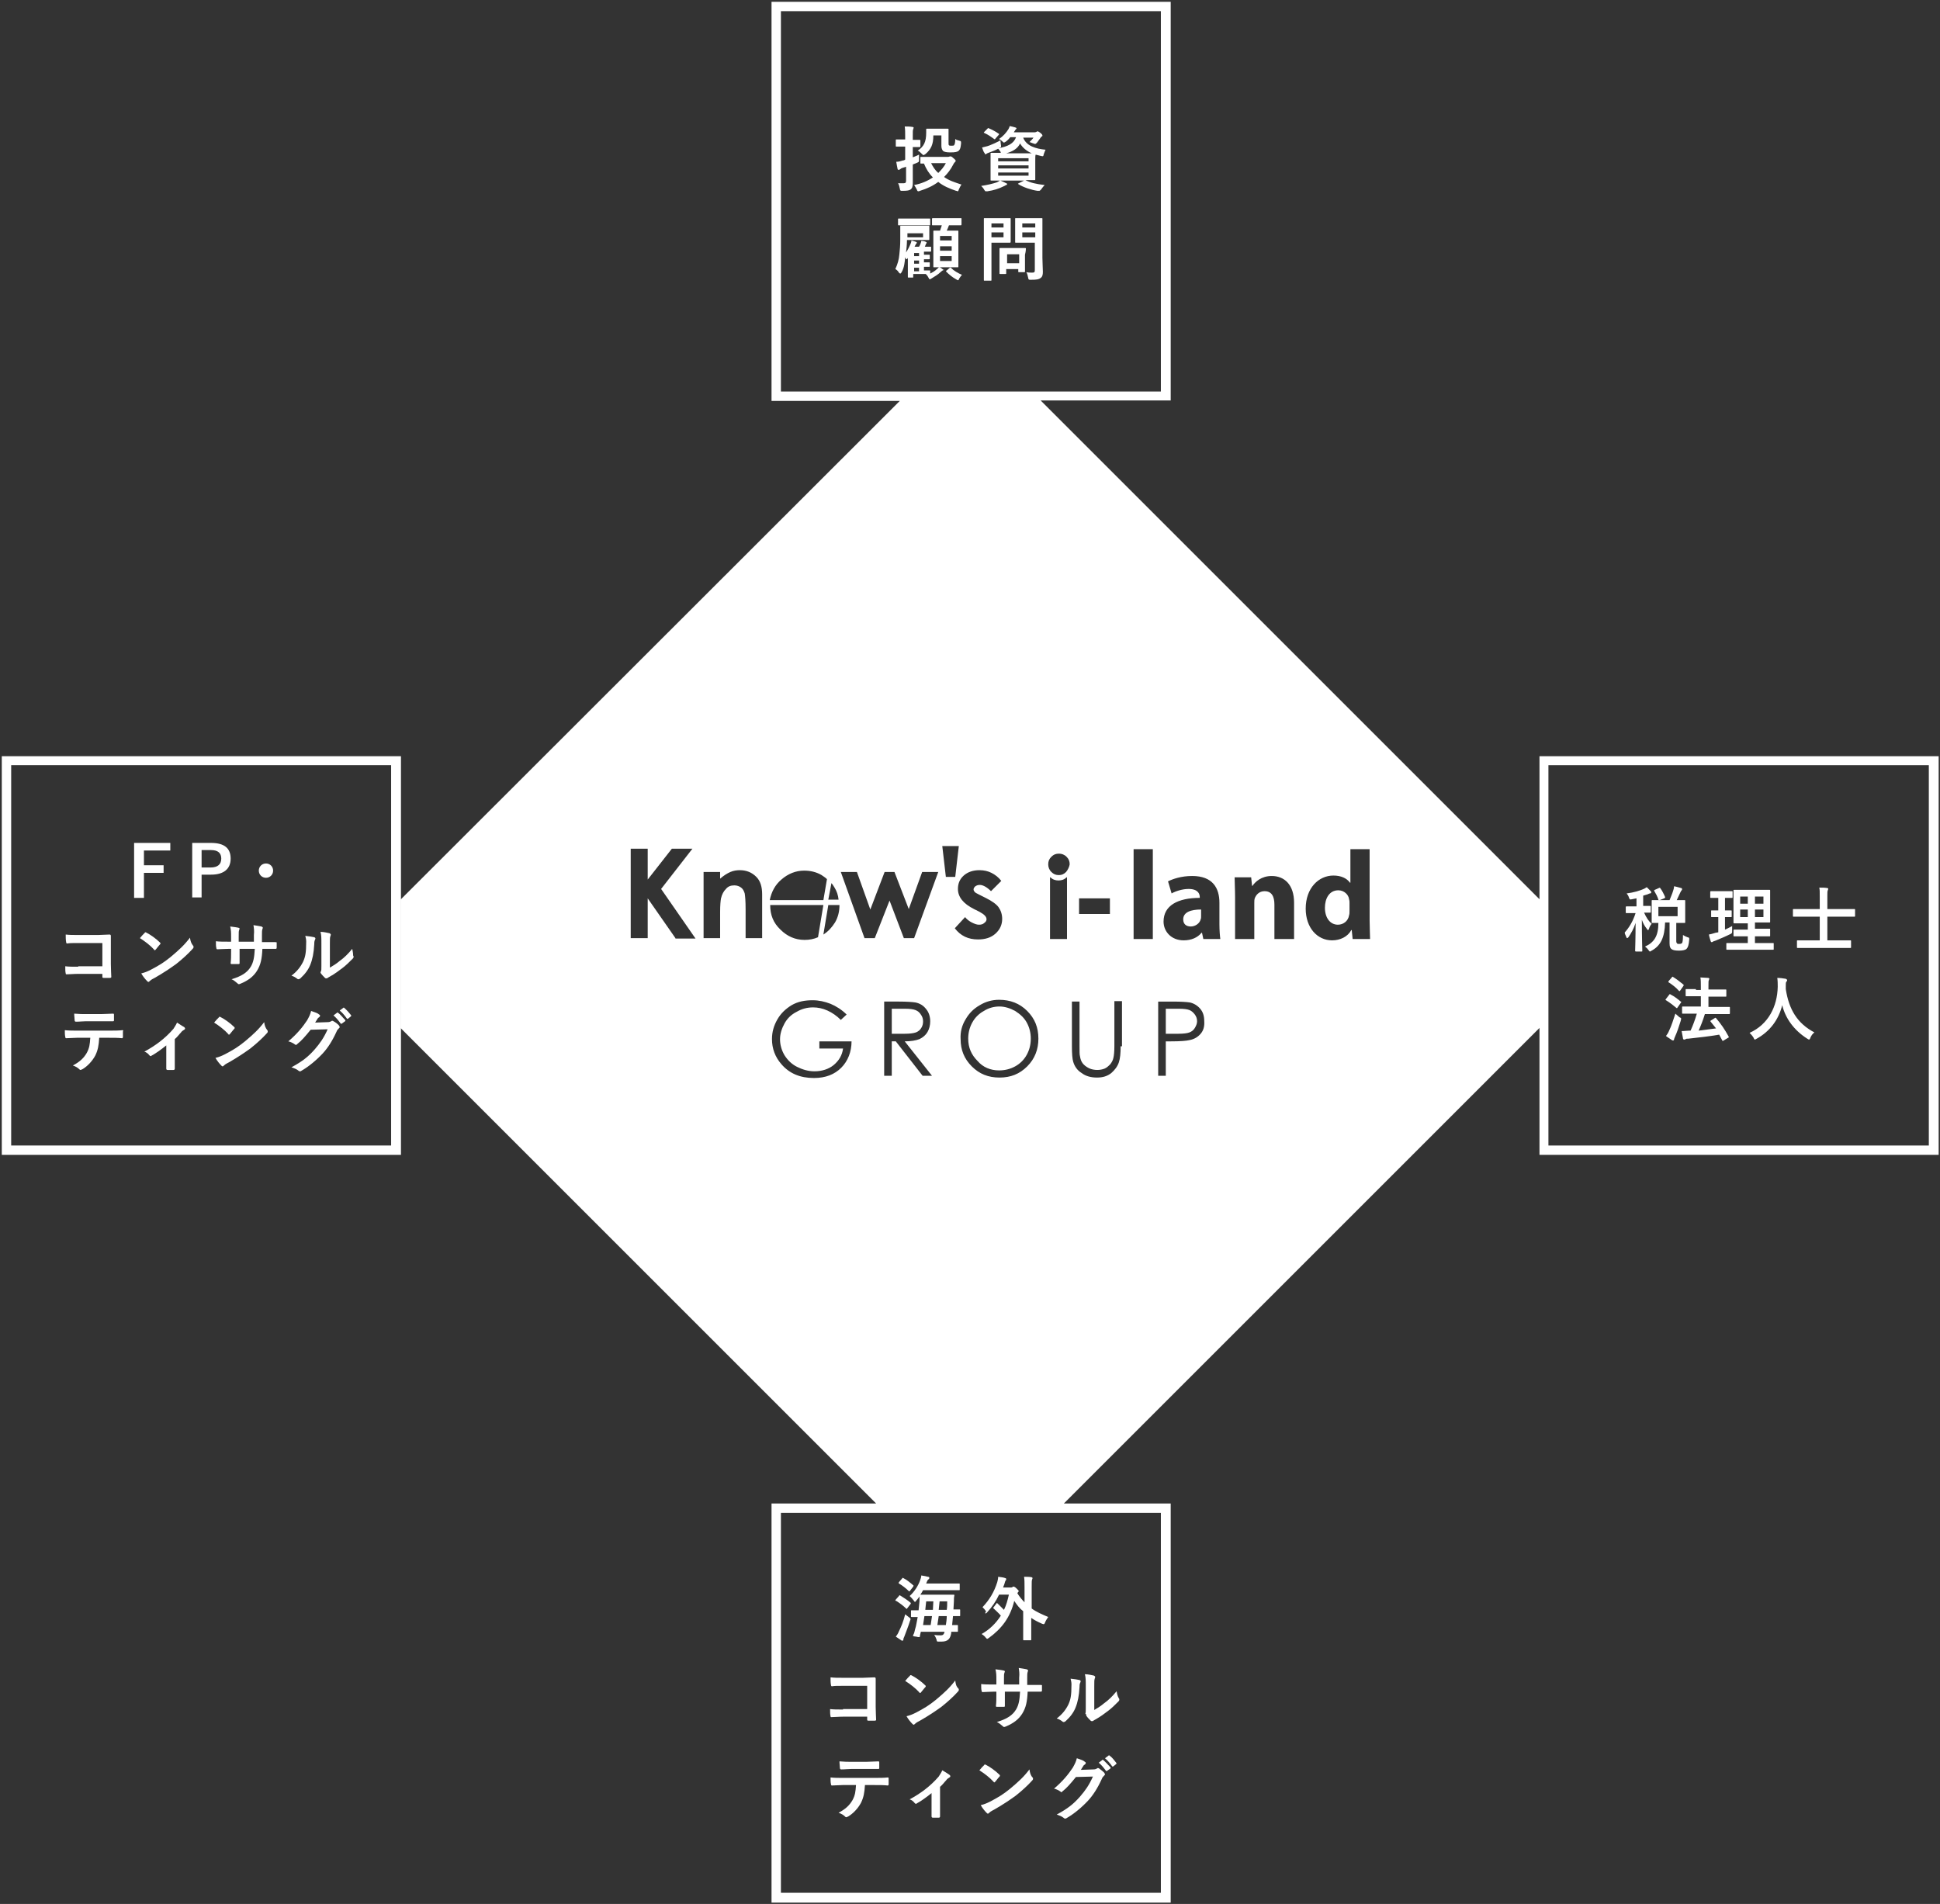 <?xml version="1.0" encoding="utf-8"?>
<!-- Generator: Adobe Illustrator 22.1.0, SVG Export Plug-In . SVG Version: 6.00 Build 0)  -->
<svg version="1.1" id="レイヤー_1" xmlns="http://www.w3.org/2000/svg" xmlns:xlink="http://www.w3.org/1999/xlink" x="0px"
	 y="0px" viewBox="0 0 434 426" style="enable-background:new 0 0 434 426;" xml:space="preserve">
<rect x="0" y="0" width="434" height="426" fill="#333333" stroke="none"/>
<style type="text/css">
	.st0{fill:#FFFFFF;}
</style>
<g>
	<path class="st0" d="M203.4,361.9c-0.3-0.2-0.6-0.5-0.9-0.7c-0.4,1.6-0.9,2.8-1.4,3.8c-0.2,0.5-0.4,0.8-0.7,1.2
		c0.5,0.3,0.9,0.6,1.2,0.8c0.1,0.1,0.2,0.1,0.3,0.1c0.1,0,0.2-0.1,0.2-0.3c0-0.2,0.1-0.4,0.2-0.6c0.4-1.1,0.9-2.3,1.3-3.6
		C203.8,362.2,203.7,362.1,203.4,361.9z"/>
	<path class="st0" d="M200.5,358.2c0.8,0.5,1.6,1.1,2.2,1.7c0.1,0,0.1,0.1,0.1,0.1c0,0,0.1,0,0.2-0.2l0.7-0.9c0.1-0.2,0.1-0.2,0-0.3
		c-0.7-0.6-1.5-1.1-2.3-1.6c-0.1-0.1-0.2-0.1-0.3,0.1l-0.7,0.8c-0.1,0.1-0.1,0.1-0.1,0.2C200.4,358.2,200.4,358.2,200.5,358.2z"/>
	<path class="st0" d="M204.4,358.1c0.1,0.2,0.2,0.3,0.3,0.3c0.1,0,0.2-0.1,0.3-0.3c0.3-0.3,0.5-0.6,0.7-0.9c0,0.4,0,0.7,0,1.1
		c-0.1,0.7-0.1,1.3-0.2,2c-1,0-1.4,0-1.5,0c-0.2,0-0.2,0-0.2,0.2v1.1c0,0.2,0,0.2,0.2,0.2c0.1,0,0.4,0,1.3,0
		c-0.2,0.9-0.3,1.9-0.6,2.8c-0.1,0.5-0.2,0.9-0.4,1.2c-0.1,0.3-0.1,0.3,0.7,0.4c0.3,0.1,0.5,0.1,0.6,0.1c0.2,0,0.2-0.1,0.2-0.3
		c0.1-0.3,0.1-0.6,0.2-0.9h5.3c-0.1,0.6-0.4,0.8-0.8,0.8c-0.4,0-1,0-1.5-0.1c0.2,0.3,0.4,0.7,0.5,1c0.1,0.5,0.1,0.5,0.4,0.5
		c0.2,0,0.4,0,0.8,0c1.3,0,1.9-0.6,2.1-1.9l0-0.3c0.9,0,1.2,0,1.3,0c0.2,0,0.2,0,0.2-0.2v-1.1c0-0.2,0-0.2-0.2-0.2
		c-0.1,0-0.4,0-1.1,0c0.1-0.7,0.1-1.3,0.2-2c1,0,1.4,0,1.4,0c0.2,0,0.2,0,0.2-0.2v-1.1c0-0.2,0-0.2-0.2-0.2c-0.1,0-0.4,0-1.3,0
		l0.1-1.8c0-0.4,0-0.9,0.1-1.3c0-0.2,0-0.2-0.2-0.2c-0.1,0-0.6,0-2,0h-3.4c-1.4,0-1.9,0-2,0c0.2-0.3,0.4-0.6,0.6-1h5.9
		c1.4,0,2,0,2.1,0c0.2,0,0.2,0,0.2-0.2v-1.1c0-0.2,0-0.2-0.2-0.2c-0.1,0-0.6,0-2.1,0h-5.2c0.1-0.2,0.1-0.3,0.2-0.5
		c0.1-0.3,0.3-0.4,0.4-0.5c0.1-0.1,0.1-0.2,0.1-0.3c0-0.1-0.1-0.2-0.3-0.2c-0.3-0.1-0.9-0.2-1.5-0.3c0,0.3-0.1,0.7-0.3,1.2
		c-0.4,1.1-1.2,2.4-2.3,3.4C203.9,357.5,204.1,357.7,204.4,358.1z M210.2,358.3h1.7c0,0.6,0,1.3-0.1,1.9h-1.8L210.2,358.3z
		 M210,361.6h1.8c0,0.7-0.1,1.4-0.2,2h-1.9C209.8,362.9,209.9,362.2,210,361.6z M207.2,358.3h1.6c0,0.6-0.1,1.3-0.1,1.9H207
		C207.1,359.5,207.1,358.9,207.2,358.3z M206.8,361.6h1.7c-0.1,0.7-0.2,1.4-0.3,2h-1.7C206.6,362.9,206.7,362.2,206.8,361.6z"/>
	<path class="st0" d="M203.3,356c0.1,0.1,0.2,0.1,0.3-0.1l0.7-0.9c0.1-0.2,0.1-0.2,0-0.3c-0.7-0.6-1.4-1.2-2.2-1.6
		c-0.1-0.1-0.2-0.1-0.3,0.1l-0.7,0.8c-0.1,0.2-0.1,0.2,0,0.3C201.8,354.7,202.7,355.4,203.3,356z"/>
	<path class="st0" d="M220.5,361c0.1,0,0.2-0.1,0.3-0.2c1.1-1.2,2-2.5,2.7-4h2.2c-0.3,1.3-0.6,2.4-1.1,3.4c-0.5-0.5-0.9-0.9-1.4-1.4
		c-0.1-0.1-0.1-0.1-0.2-0.1c0,0-0.1,0-0.1,0.1l-0.6,0.8c-0.1,0.1-0.1,0.1-0.1,0.2c0,0,0,0.1,0.1,0.1c0.5,0.5,1,0.9,1.6,1.6
		c-1.1,1.7-2.5,3.1-4.3,4.1c0.3,0.2,0.7,0.5,0.9,0.8c0.2,0.2,0.3,0.3,0.3,0.3c0.1,0,0.2-0.1,0.4-0.2c2.9-2.1,4.8-4.6,5.7-8.3
		c0.6,0.9,1.2,1.7,2,2.3v3.6c0,1.8,0,2.6,0,2.7c0,0.2,0,0.2,0.2,0.2h1.4c0.2,0,0.2,0,0.2-0.2c0-0.1,0-1,0-2.7V362
		c0.7,0.5,1.5,0.9,2.4,1.3c0.2,0.1,0.3,0.1,0.4,0.1c0.1,0,0.2-0.1,0.3-0.4c0.2-0.5,0.5-0.9,0.7-1.2c-1.4-0.6-2.6-1.1-3.7-1.9v-4.8
		c0-1.1,0-1.5,0.1-1.7c0-0.1,0.1-0.2,0.1-0.3c0-0.1-0.1-0.1-0.2-0.2c-0.5-0.1-1.1-0.1-1.7-0.1c0.1,0.7,0.1,1.3,0.1,2.4v3.3
		c-0.6-0.6-1.1-1.2-1.6-2l0.1-0.2c0.1-0.1,0.2-0.2,0.2-0.3c0-0.1-0.1-0.2-0.5-0.6c-0.4-0.4-0.6-0.4-0.7-0.4c-0.1,0-0.1,0-0.2,0.1
		c-0.1,0.1-0.2,0.1-0.5,0.1h-1.6c0.1-0.3,0.2-0.5,0.3-0.8c0.1-0.4,0.2-0.7,0.3-0.8c0.1-0.1,0.1-0.1,0.1-0.3c0-0.1-0.1-0.2-0.2-0.2
		c-0.5-0.2-1-0.2-1.6-0.3c0,0.4-0.1,0.8-0.2,1.2c-0.7,2.2-1.7,3.9-3.3,5.6c0.3,0.3,0.6,0.6,0.8,1C220.3,360.9,220.4,361,220.5,361z"
		/>
	<path class="st0" d="M188.6,382.5c-1.2,0-2.2,0-2.9-0.1c0,0.7,0,1.2,0.1,1.6c0,0.2,0.1,0.2,0.2,0.2c0.8,0,1.6-0.1,2.6-0.1h5.4v0.6
		c0,0.2,0,0.3,0.3,0.3c0.4,0,0.9,0,1.4,0c0.2,0,0.3-0.1,0.3-0.2c0-0.4-0.1-1.7-0.1-2.9v-3.8c0-0.8,0-1.7,0-2.5
		c0-0.2-0.1-0.3-0.3-0.3c-0.8,0-1.7,0.1-2.5,0.1h-4.7c-1.1,0-1.7,0-2.6-0.1c0,0.5,0,1.3,0.1,1.7c0,0.2,0.1,0.3,0.2,0.3
		c0.6-0.1,1.3-0.1,2.4-0.1h5.5v5.2H188.6z"/>
	<path class="st0" d="M205.8,378.8c0.1,0,0.1,0,0.2-0.1c0.2-0.2,0.7-0.9,1-1.2c0.1-0.1,0.1-0.1,0.1-0.2c0-0.1,0-0.1-0.1-0.2
		c-0.9-0.9-2.2-1.8-3-2.2c-0.1,0-0.1-0.1-0.2-0.1c-0.1,0-0.2,0-0.2,0.1c-0.3,0.3-0.8,0.8-1.1,1.2c1.1,0.7,2.3,1.6,3.2,2.6
		C205.7,378.8,205.7,378.8,205.8,378.8z"/>
	<path class="st0" d="M213.7,376c-1.3,1.7-2.4,2.7-4.3,4.3c-1.6,1.3-2.6,1.9-4.5,2.9c-0.8,0.4-1.3,0.6-2.1,0.8
		c0.4,0.7,0.9,1.3,1.3,1.7c0.1,0.1,0.2,0.2,0.3,0.2c0.1,0,0.2-0.1,0.3-0.2c0.1-0.1,0.3-0.3,1.1-0.7c2.1-1.2,3.4-2.1,4.8-3.1
		c1.4-1.1,2.8-2.4,3.6-3.3c0.2-0.2,0.3-0.3,0.3-0.5c0-0.1,0-0.2-0.1-0.3C213.9,377.3,213.8,376.8,213.7,376z"/>
	<path class="st0" d="M232.8,377c-0.7,0-1.6,0-2.4,0h-0.6v-1.5c0-0.7,0-1.1,0.1-1.4c0-0.1,0.1-0.2,0.1-0.3c0-0.1-0.1-0.2-0.3-0.3
		c-0.4-0.1-1.2-0.2-1.8-0.3c0.1,0.6,0.2,1.3,0.1,2.2l0,1.5h-3.4v-1.1c0-1.1,0-1.2,0.1-1.5c0-0.1,0.1-0.2,0.1-0.3
		c0-0.1-0.1-0.2-0.2-0.2c-0.3-0.1-1.1-0.2-1.9-0.3c0.2,0.9,0.2,1.3,0.2,2.3v1.1h-0.5c-1.2,0-2.2,0-2.9-0.1c0,0.6,0,1.2,0.1,1.5
		c0,0.2,0.1,0.3,0.2,0.3c0.5,0,1.7-0.1,2.6-0.1h0.5v0.6c0,1,0,1.8-0.1,2.6c0,0.2,0.1,0.2,0.3,0.2c0.4,0,0.9,0,1.4,0
		c0.2,0,0.3,0,0.3-0.2c0-0.8,0-1.7,0-2.6v-0.6h3.4c-0.1,1.9-0.3,3-0.9,4c-0.8,1.3-2,2.1-4.3,2.8c0.5,0.2,0.8,0.5,1.3,0.9
		c0.1,0.1,0.2,0.2,0.3,0.2c0.1,0,0.2,0,0.4-0.1c1.7-0.7,2.9-1.6,3.7-2.9c0.8-1.3,1.1-2.6,1.2-4.9h0.6c0.8,0,1.7,0,2.3,0
		c0.2,0,0.3,0,0.3-0.3c0-0.4,0-0.9,0-1.2C233,377.1,233,377,232.8,377z"/>
	<path class="st0" d="M243,383.7c0,0.1,0,0.2,0.1,0.3c0.2,0.3,0.6,0.7,0.9,1c0.1,0.1,0.2,0.1,0.3,0.1c0.1,0,0.2,0,0.3-0.1
		c0.1-0.1,0.2-0.1,0.5-0.3c1.1-0.6,2-1.3,2.8-1.9c0.8-0.6,1.5-1.3,2.3-2.1c0.2-0.2,0.2-0.3,0.2-0.4c0-0.1,0-0.2-0.1-0.3
		c-0.3-0.5-0.4-1-0.5-1.6c-0.9,1.1-1.8,2-2.8,2.7c-0.7,0.6-1.5,1.1-2.2,1.5v-5.3c0-1.1,0-1.4,0.1-1.7c0.1-0.2,0.1-0.3,0.1-0.4
		c0-0.1-0.1-0.2-0.3-0.3c-0.5-0.1-1.3-0.3-2-0.3c0.2,0.7,0.2,1.4,0.2,2.7v4.9c0,0.8,0,1-0.1,1.2C243,383.6,243,383.6,243,383.7z"/>
	<path class="st0" d="M238,385.3c0.1,0,0.3-0.1,0.4-0.2c1.1-1,1.8-2,2.2-3c0.5-1.2,0.8-2.7,0.9-4.6c0-0.4,0-0.7,0.2-1.1
		c0.1-0.2,0.1-0.4-0.2-0.5c-0.4-0.1-1.1-0.2-2-0.3c0.1,0.5,0.2,0.7,0.2,1.3c0,2.5-0.2,3.4-0.7,4.5c-0.6,1.2-1.4,2.2-2.6,3.1
		c0.6,0.2,0.9,0.4,1.3,0.7C237.8,385.3,237.9,385.3,238,385.3z"/>
	<path class="st0" d="M190.4,394.2c-0.7,0-1.5,0-2.6-0.1c0,0.6,0.1,1.1,0.1,1.5c0,0.2,0.1,0.3,0.3,0.3c0.9,0,1.5-0.1,2.2-0.1h3.5
		c0.9,0,1.8,0,2.6,0c0.2,0,0.2-0.1,0.2-0.3c0-0.4,0-0.8,0-1.1c0-0.2,0-0.3-0.2-0.3c-0.8,0-1.8,0.1-2.7,0.1H190.4z"/>
	<path class="st0" d="M188.5,397.8c-0.9,0-1.8,0-2.7-0.1c0,0.5,0,1.1,0.1,1.5c0,0.2,0.1,0.3,0.2,0.3c0.8,0,1.6-0.1,2.4-0.1h3
		c-0.1,1.5-0.2,2.3-0.8,3.4c-0.7,1.2-1.6,2-3.1,2.8c0.6,0.2,1.1,0.5,1.4,0.8c0.1,0.1,0.2,0.2,0.3,0.2c0.1,0,0.3-0.1,0.5-0.2
		c1-0.6,2.1-1.7,2.8-3c0.6-1.2,0.8-2.3,0.9-4h2.1c1.1,0,2.2,0,3,0.1c0.1,0,0.2-0.1,0.2-0.3c0-0.2,0-1,0-1.2c0-0.2,0-0.3-0.2-0.3
		c-0.9,0.1-1.8,0.1-3.1,0.1H188.5z"/>
	<path class="st0" d="M210.8,396.1c-0.2,0.5-0.5,0.9-0.8,1.4c-1.9,2.2-4.1,3.8-6.5,5.1c0.4,0.1,0.9,0.5,1.1,0.8
		c0.1,0.1,0.2,0.2,0.3,0.2c0.1,0,0.1,0,0.2-0.1c0.8-0.4,2.2-1.4,3.3-2.3v2.7c0,0.8,0,1.6,0,2.5c0,0.2,0.1,0.3,0.3,0.3
		c0.4,0,0.9,0,1.3,0c0.2,0,0.3-0.1,0.3-0.3c0-0.8,0-1.8,0-2.6v-4c0.6-0.5,1-1.1,1.4-1.5c0.1-0.2,0.5-0.5,0.7-0.6
		c0.2-0.1,0.2-0.2,0.2-0.3c0-0.1-0.1-0.2-0.2-0.3C212,396.8,211.3,396.4,210.8,396.1z"/>
	<path class="st0" d="M222.4,398.8c0.1,0,0.1,0,0.2-0.1c0.2-0.2,0.7-0.9,1-1.2c0.1-0.1,0.1-0.1,0.1-0.2c0-0.1,0-0.1-0.1-0.2
		c-0.9-0.9-2.2-1.8-3-2.2c-0.1,0-0.1-0.1-0.2-0.1c-0.1,0-0.2,0-0.2,0.1c-0.3,0.3-0.8,0.8-1.1,1.2c1.1,0.7,2.3,1.6,3.2,2.6
		C222.3,398.7,222.4,398.8,222.4,398.8z"/>
	<path class="st0" d="M230.3,395.9c-1.3,1.7-2.4,2.7-4.3,4.3c-1.6,1.3-2.6,1.9-4.5,2.9c-0.8,0.4-1.3,0.6-2.1,0.8
		c0.4,0.7,0.9,1.3,1.3,1.7c0.1,0.1,0.2,0.2,0.3,0.2c0.1,0,0.2-0.1,0.3-0.2c0.1-0.1,0.3-0.3,1.1-0.7c2.1-1.2,3.4-2.1,4.8-3.1
		c1.4-1.1,2.8-2.4,3.6-3.3c0.2-0.2,0.3-0.3,0.3-0.5c0-0.1,0-0.2-0.1-0.3C230.6,397.3,230.4,396.7,230.3,395.9z"/>
	<path class="st0" d="M248.2,392.8c-0.1-0.1-0.1-0.1-0.2,0l-0.8,0.6c0.6,0.5,1.1,1.1,1.6,1.8c0.1,0.1,0.1,0.1,0.3,0l0.6-0.5
		c0.1-0.1,0.1-0.2,0-0.3C249.3,393.9,248.8,393.2,248.2,392.8z"/>
	<path class="st0" d="M246.8,393.8c-0.1-0.1-0.2-0.1-0.2,0l-0.8,0.6c0.6,0.5,1.1,1.1,1.6,1.8c0.1,0.1,0.2,0.1,0.3,0l0.7-0.5
		c0.1-0.1,0.1-0.2,0-0.3C247.8,394.8,247.3,394.2,246.8,393.8z"/>
	<path class="st0" d="M237.4,401c0.1,0,0.2-0.1,0.3-0.2c0.9-0.7,1.7-1.6,3-3.2l3.8-0.1c-0.9,2-1.7,3.1-2.9,4.5
		c-1.5,1.7-2.8,2.7-5.2,4c0.6,0.2,1.1,0.4,1.5,0.7c0.1,0.1,0.2,0.2,0.4,0.2c0.1,0,0.2,0,0.3-0.1c1.6-0.9,3.4-2.4,4.8-3.9
		c1.1-1.2,2.1-2.7,3.1-4.9c0.1-0.3,0.3-0.5,0.5-0.7c0.1-0.1,0.2-0.2,0.2-0.3c0-0.1-0.1-0.2-0.2-0.4c-0.3-0.3-0.7-0.6-1.1-0.9
		c-0.1-0.1-0.2-0.1-0.3-0.1c-0.1,0-0.1,0-0.2,0.1c-0.2,0.1-0.4,0.2-0.8,0.2l-2.8,0.1c0.2-0.3,0.3-0.5,0.5-0.8
		c0.1-0.2,0.2-0.3,0.4-0.4c0.1-0.1,0.2-0.2,0.2-0.3c0-0.1,0-0.2-0.2-0.3c-0.3-0.3-0.9-0.5-1.8-0.8c-0.2,0.8-0.4,1.2-0.9,2.1
		c-1,1.5-2.2,3-4.2,4.7c0.5,0.1,1.1,0.4,1.5,0.7C237.3,400.9,237.3,401,237.4,401z"/>
	<path class="st0" d="M363.8,209.6c0.1,0.2,0.1,0.3,0.2,0.3c0.1,0,0.2-0.1,0.3-0.2c0.6-0.9,1.2-1.9,1.6-3.2c0,3.4-0.1,6-0.1,6.2
		c0,0.1,0,0.2,0.2,0.2h1.2c0.2,0,0.2,0,0.2-0.2c0-0.3-0.1-3-0.1-6.9c0.3,0.8,0.6,1.4,1.1,2c0.1,0.2,0.2,0.3,0.3,0.3
		c0.1,0,0.1-0.1,0.2-0.3c0.1-0.4,0.4-0.9,0.6-1.1c-0.7-0.6-1.2-1.4-1.7-2.5c0.9,0,1.2,0,1.3,0c0.2,0,0.2,0,0.2-0.2v-1.1
		c0-0.2,0-0.2-0.2-0.2c-0.1,0-0.5,0-1.5,0v-2.3c0.3-0.1,0.7-0.2,1-0.3c0.2-0.1,0.4-0.2,0.5-0.2c0.2,0,0.3-0.1,0.3-0.2
		c0-0.1,0-0.2-0.1-0.3c-0.3-0.3-0.6-0.6-0.9-0.9c-0.2,0.1-0.4,0.3-0.7,0.4c-0.9,0.4-2.2,0.8-3.8,1c0.2,0.3,0.4,0.5,0.5,0.9
		c0.2,0.5,0.2,0.5,0.7,0.4l1-0.2v1.8h-0.6c-1.1,0-1.5,0-1.6,0c-0.1,0-0.2,0-0.2,0.2v1.1c0,0.2,0,0.2,0.2,0.2c0.1,0,0.5,0,1.6,0h0.4
		c-0.6,1.9-1.5,3.3-2.4,4.3C363.4,208.7,363.6,209.2,363.8,209.6z"/>
	<path class="st0" d="M371,201.3c0.1,0.2,0.1,0.2,0.3,0.1l1-0.4c0.2-0.1,0.2-0.1,0.2-0.3c-0.3-0.7-0.7-1.5-1.1-2
		c-0.1-0.1-0.1-0.1-0.3,0l-0.9,0.4c-0.2,0.1-0.2,0.1-0.1,0.3C370.4,199.9,370.8,200.6,371,201.3z"/>
	<path class="st0" d="M369.5,206.3c0,0.2,0,0.2,0.2,0.2c0.1,0,0.4,0,1.3,0c0,3-1,4.4-3,5.3c0.3,0.2,0.6,0.5,0.8,0.8
		c0.2,0.2,0.2,0.3,0.3,0.3c0.1,0,0.2-0.1,0.4-0.2c2-1.1,2.9-2.9,3-6.3h1v4.7c0,0.8,0.2,1.1,0.5,1.3c0.3,0.2,0.8,0.3,1.6,0.3
		c0.7,0,1.4-0.1,1.7-0.4c0.3-0.3,0.5-0.8,0.6-2.1c0-0.4,0-0.4-0.4-0.5c-0.3-0.1-0.7-0.3-1-0.5c0,1.3-0.1,1.6-0.2,1.8
		c-0.1,0.1-0.3,0.2-0.6,0.2c-0.3,0-0.5,0-0.5-0.1c-0.1-0.1-0.2-0.2-0.2-0.5v-4.1c1.2,0,1.7,0,1.8,0c0.2,0,0.2,0,0.2-0.2
		c0-0.1,0-0.5,0-1.4V203c0-0.9,0-1.3,0-1.4c0-0.2,0-0.2-0.2-0.2c-0.1,0-0.5,0-1.7,0c0.3-0.7,0.6-1.2,0.8-1.7
		c0.1-0.2,0.2-0.4,0.3-0.5c0.1-0.1,0.1-0.2,0.1-0.3c0-0.1-0.1-0.2-0.2-0.2c-0.4-0.1-1-0.3-1.6-0.4c0,0.4-0.1,0.7-0.2,1
		c-0.2,0.7-0.5,1.3-0.8,2.1h-1.9c-1.4,0-1.9,0-1.9,0c-0.2,0-0.2,0-0.2,0.2c0,0.1,0,0.5,0,1.4v1.9
		C369.5,205.8,369.5,206.2,369.5,206.3z M371,202.9h4.3v2.1H371V202.9z"/>
	<path class="st0" d="M383.8,208.7c-0.6,0.2-1,0.3-1.5,0.4c0.1,0.6,0.3,1.1,0.4,1.5c0.1,0.2,0.1,0.2,0.2,0.2c0.1,0,0.2,0,0.3-0.1
		c0.1-0.1,0.2-0.1,0.5-0.2c1.2-0.5,2.4-1,3.4-1.5c0.4-0.2,0.4-0.2,0.4-0.8c0-0.3,0-0.8,0-1c-0.6,0.3-1.1,0.6-1.6,0.8v-2.8
		c0.9,0,1.2,0,1.3,0c0.2,0,0.2,0,0.2-0.2v-1.1c0-0.2,0-0.2-0.2-0.2c-0.1,0-0.4,0-1.3,0v-2.8c1.1,0,1.4,0,1.5,0c0.2,0,0.2,0,0.2-0.2
		v-1.1c0-0.2,0-0.2-0.2-0.2c-0.1,0-0.4,0-1.5,0h-1.6c-1.1,0-1.4,0-1.5,0c-0.1,0-0.2,0-0.2,0.2v1.1c0,0.2,0,0.2,0.2,0.2
		c0.1,0,0.4,0,1.5,0h0.1v2.8c-1,0-1.3,0-1.4,0c-0.2,0-0.2,0-0.2,0.2v1.1c0,0.2,0,0.2,0.2,0.2c0.1,0,0.4,0,1.4,0v3.4L383.8,208.7z"/>
	<path class="st0" d="M387.8,206.4c0,0.1,0,0.2,0.2,0.2c0.1,0,0.6,0,2,0h1v1.4h-1c-1.4,0-1.9,0-2,0c-0.2,0-0.2,0-0.2,0.2v1.1
		c0,0.2,0,0.2,0.2,0.2c0.1,0,0.6,0,2,0h1v1.5h-2.4c-1.6,0-2.1,0-2.2,0c-0.2,0-0.2,0-0.2,0.2v1.1c0,0.2,0,0.2,0.2,0.2
		c0.1,0,0.6,0,2.2,0h5.8c1.5,0,2.1,0,2.2,0c0.2,0,0.2,0,0.2-0.2v-1.1c0-0.2,0-0.2-0.2-0.2c-0.1,0-0.6,0-2.2,0h-1.8v-1.5h1.2
		c1.4,0,1.9,0,2,0c0.2,0,0.2,0,0.2-0.2V208c0-0.2,0-0.2-0.2-0.2c-0.1,0-0.6,0-2,0h-1.2v-1.4h1.1c1.4,0,2,0,2.1,0
		c0.2,0,0.2,0,0.2-0.2c0-0.1,0-0.6,0-1.7v-3.5c0-1.1,0-1.6,0-1.7c0-0.2,0-0.2-0.2-0.2c-0.1,0-0.6,0-2.1,0H390c-1.4,0-2,0-2,0
		c-0.2,0-0.2,0-0.2,0.2c0,0.1,0,0.6,0,1.7v3.5C387.8,205.8,387.8,206.3,387.8,206.4z M392.6,200.6h1.9v1.6h-1.9V200.6z M392.6,203.5
		h1.9v1.7h-1.9V203.5z M389.3,200.6h1.7v1.6h-1.7V200.6z M389.3,203.5h1.7v1.7h-1.7V203.5z"/>
	<path class="st0" d="M401.3,205.1c0.1,0,0.6,0,2,0h3.8v5.3h-2.8c-1.5,0-2,0-2.1,0c-0.2,0-0.2,0-0.2,0.2v1.3c0,0.2,0,0.2,0.2,0.2
		c0.1,0,0.6,0,2.1,0h7.5c1.5,0,2,0,2.1,0c0.2,0,0.2,0,0.2-0.2v-1.3c0-0.2,0-0.2-0.2-0.2c-0.1,0-0.6,0-2.1,0h-3v-5.3h4
		c1.4,0,1.9,0,2,0c0.2,0,0.2,0,0.2-0.2v-1.3c0-0.2,0-0.2-0.2-0.2c-0.1,0-0.6,0-2,0h-4v-3c0-0.7,0-1,0.1-1.2c0-0.1,0.1-0.2,0.1-0.3
		c0-0.1-0.1-0.2-0.2-0.2c-0.5-0.1-1.2-0.1-1.8-0.1c0.1,0.5,0.1,0.9,0.1,1.9v2.9h-3.8c-1.4,0-1.9,0-2,0c-0.2,0-0.2,0-0.2,0.2v1.3
		C401.1,205.1,401.1,205.1,401.3,205.1z"/>
	<path class="st0" d="M375.7,227.6c-0.3-0.3-0.7-0.6-0.9-0.8c-0.5,1.5-0.9,2.8-1.4,3.8c-0.2,0.5-0.4,0.8-0.7,1.2
		c0.5,0.4,0.9,0.6,1.3,0.9c0.1,0.1,0.2,0.1,0.3,0.1c0.1,0,0.2-0.1,0.2-0.2c0-0.1,0.1-0.4,0.2-0.6c0.5-1.1,0.9-2.3,1.3-3.6
		c0-0.2,0.1-0.3,0.1-0.4C376.1,227.8,376,227.7,375.7,227.6z"/>
	<path class="st0" d="M375.6,221.7c0.1,0.1,0.2,0.1,0.3-0.1l0.7-1c0.1-0.2,0.1-0.2,0-0.3c-0.7-0.6-1.5-1.2-2.3-1.7
		c-0.1-0.1-0.2-0.1-0.3,0.1l-0.7,0.8c-0.1,0.2-0.1,0.2,0,0.3C374.1,220.3,375,221,375.6,221.7z"/>
	<path class="st0" d="M379.4,221.3c-1.5,0-2,0-2.1,0c-0.2,0-0.2,0-0.2,0.2v1.2c0,0.2,0,0.2,0.2,0.2c0.1,0,0.6,0,2.1,0h1.1v2.3h-1.8
		c-1.5,0-2.1,0-2.2,0c-0.2,0-0.2,0-0.2,0.2v1.2c0,0.2,0,0.2,0.2,0.2c0.1,0,0.6,0,2.2,0h0.9c-0.4,1.4-0.9,2.7-1.4,3.8
		c-0.1,0-0.2,0-0.3,0c-0.5,0-1,0.1-1.7,0.1c0.1,0.6,0.2,1.1,0.3,1.6c0,0.2,0.1,0.3,0.3,0.3c0.1,0,0.2,0,0.3-0.1
		c0.1-0.1,0.3-0.1,0.6-0.1c2.6-0.3,4.6-0.5,6.9-0.9c0.2,0.4,0.5,0.9,0.7,1.3c0,0.1,0.1,0.1,0.1,0.1c0,0,0.1,0,0.2-0.1l1-0.6
		c0.2-0.1,0.2-0.1,0.1-0.3c-0.8-1.5-1.7-2.8-2.8-4.1c-0.1-0.1-0.2-0.1-0.3,0l-0.8,0.5c-0.2,0.1-0.2,0.2-0.1,0.3
		c0.4,0.5,0.8,1,1.2,1.5c-1.3,0.2-2.5,0.3-3.9,0.5c0.5-1.1,1-2.4,1.4-3.7h3.2c1.5,0,2.1,0,2.2,0c0.1,0,0.2,0,0.2-0.2v-1.2
		c0-0.2,0-0.2-0.2-0.2c-0.1,0-0.6,0-2.2,0h-2.4v-2.3h1.7c1.5,0,2,0,2.1,0c0.2,0,0.2,0,0.2-0.2v-1.2c0-0.2,0-0.2-0.2-0.2
		c-0.1,0-0.6,0-2.1,0h-1.7v-0.7c0-0.9,0-1.3,0.1-1.4c0-0.1,0.1-0.2,0.1-0.3c0-0.1-0.1-0.2-0.3-0.2c-0.5,0-1.1-0.1-1.7-0.1
		c0.1,0.6,0.1,1.1,0.1,2.1v0.7H379.4z"/>
	<path class="st0" d="M372.6,223.7c0,0,0,0.1,0.1,0.1c0.8,0.5,1.6,1.1,2.3,1.7c0.1,0,0.1,0.1,0.1,0.1c0,0,0.1,0,0.2-0.2l0.7-1
		c0.1-0.1,0.1-0.1,0.1-0.2s0-0.1-0.1-0.1c-0.7-0.6-1.5-1.2-2.3-1.6c-0.1-0.1-0.2-0.1-0.3,0.1l-0.7,0.9
		C372.6,223.6,372.6,223.7,372.6,223.7z"/>
	<path class="st0" d="M391.4,231.1c0.3,0.3,0.6,0.6,0.9,1.1c0.1,0.3,0.2,0.4,0.3,0.4c0.1,0,0.2-0.1,0.4-0.2c2.9-1.6,4.9-4.2,5.7-7.5
		c0.7,2.9,2.6,5.6,5.6,7.5c0.2,0.1,0.3,0.2,0.4,0.2c0.1,0,0.2-0.1,0.3-0.4c0.2-0.5,0.5-0.9,0.9-1.2c-3.8-2-5.7-5.1-6.4-9.7
		c0-0.2,0-0.4,0-0.6c0-0.5,0-0.9,0.1-1c0.1-0.1,0.2-0.2,0.2-0.4c0-0.1-0.1-0.2-0.3-0.3c-0.6-0.1-1.3-0.2-1.9-0.2
		c0.1,0.7,0.1,1.4,0.1,2C397.6,225.2,395.6,229.2,391.4,231.1z"/>
	<path class="st0" d="M205.3,33.7c0.3,0.1,0.6,0.4,0.9,0.7c0.2,0.2,0.3,0.3,0.4,0.3c0.1,0,0.2-0.1,0.4-0.2c1.3-1.1,1.8-2.2,1.8-4.2
		h1.8v2.4c0,0.5,0.2,0.9,0.4,1.1c0.3,0.2,0.8,0.3,1.6,0.3c1.1,0,1.6-0.1,1.9-0.4c0.3-0.3,0.4-0.6,0.5-1.6c0-0.5,0-0.5-0.3-0.6
		c-0.4-0.1-0.8-0.2-1-0.4c0,0.8-0.1,1.1-0.2,1.3c-0.1,0.2-0.2,0.2-0.7,0.2c-0.3,0-0.4,0-0.5-0.1c-0.1-0.1-0.1-0.2-0.1-0.5v-1.7
		c0-0.8,0-1.2,0-1.3c0-0.2,0-0.2-0.2-0.2c-0.1,0-0.4,0-1.5,0h-1.6c-1.1,0-1.4,0-1.5,0c-0.2,0-0.2,0-0.2,0.2c0,0.1,0,0.3,0,0.7
		C207.2,31.7,206.7,32.8,205.3,33.7z"/>
	<path class="st0" d="M202,35.9c-0.6,0.2-1,0.3-1.5,0.3c0.1,0.5,0.2,1.2,0.3,1.6c0,0.1,0.1,0.2,0.2,0.2c0.1,0,0.2,0,0.3-0.1
		c0.1,0,0.2-0.2,0.5-0.3c0.3-0.1,0.6-0.2,0.9-0.3v3.1c0,0.4-0.1,0.6-0.5,0.6c-0.3,0-0.9,0-1.3,0c0.2,0.3,0.3,0.7,0.4,1.2
		c0.1,0.5,0.1,0.5,0.6,0.5c1.1,0,1.5-0.1,1.8-0.3c0.4-0.3,0.5-0.7,0.5-1.5c0-0.8,0-2.1,0-3.2v-0.9l1-0.4c0.4-0.2,0.4-0.2,0.4-0.6
		c0-0.4,0-0.9,0-1.2c-0.4,0.2-0.9,0.4-1.4,0.6v-2.3c1.1,0,1.4,0,1.5,0c0.2,0,0.2,0,0.2-0.2v-1.2c0-0.2,0-0.2-0.2-0.2
		c-0.1,0-0.4,0-1.5,0v-0.8c0-1.1,0-1.4,0.1-1.6c0-0.1,0.1-0.2,0.1-0.3c0-0.1-0.1-0.2-0.3-0.2c-0.5-0.1-1.1-0.1-1.7-0.1
		c0.1,0.7,0.1,1.2,0.1,2.2v0.7h-0.3c-1.1,0-1.5,0-1.6,0c-0.2,0-0.2,0-0.2,0.2v1.2c0,0.2,0,0.2,0.2,0.2c0.1,0,0.4,0,1.6,0h0.3v2.9
		C202.4,35.8,202.2,35.9,202,35.9z"/>
	<path class="st0" d="M211.2,39.6c0.8-0.8,1.5-1.7,2-2.7c0.2-0.4,0.3-0.5,0.4-0.6c0.1-0.1,0.2-0.2,0.2-0.3c0-0.1-0.1-0.3-0.5-0.6
		c-0.3-0.3-0.5-0.4-0.6-0.4c-0.1,0-0.1,0-0.2,0c-0.1,0-0.2,0.1-0.4,0.1h-4c-1.4,0-1.9,0-2,0c-0.2,0-0.2,0-0.2,0.2v1.1
		c0,0.2,0,0.2,0.2,0.2c0,0,0.2,0,0.6,0c0.5,1.2,1.1,2.2,2,3.1c-1.2,0.8-2.6,1.4-4.2,1.7c0.2,0.3,0.4,0.6,0.6,1
		c0.1,0.3,0.2,0.4,0.3,0.4c0.1,0,0.2,0,0.4-0.1c1.6-0.5,2.9-1.1,4.1-2c1.1,0.9,2.5,1.5,4,2c0.2,0,0.3,0.1,0.3,0.1
		c0.2,0,0.2-0.1,0.3-0.4c0.2-0.4,0.4-0.9,0.6-1.1C213.6,40.8,212.3,40.4,211.2,39.6z M209.9,38.7c-0.7-0.6-1.2-1.4-1.6-2.2h3.3
		C211.2,37.3,210.6,38,209.9,38.7z"/>
	<path class="st0" d="M220.5,34.5c0.1,0,0.1,0,0.2-0.1c0.1-0.1,0.2-0.1,0.4-0.2c0.8-0.3,1.7-0.6,2.5-1.1c0.4-0.2,0.4-0.2,0.3-0.8
		c0-0.3-0.1-0.6-0.1-0.9c-0.9,0.5-2,1-2.9,1.3c-0.4,0.1-0.8,0.2-1.2,0.3c0.2,0.5,0.3,1,0.6,1.3C220.3,34.5,220.4,34.5,220.5,34.5z"
		/>
	<path class="st0" d="M220.3,29.8c0.7,0.3,1.4,0.8,2.1,1.3c0.1,0.1,0.2,0.1,0.3-0.1l0.7-0.8c0.1-0.1,0.1-0.1,0.1-0.2
		c0,0,0-0.1-0.1-0.1c-0.7-0.5-1.5-0.9-2.2-1.2c-0.2-0.1-0.2,0-0.3,0.1l-0.7,0.7c-0.1,0.1-0.1,0.1-0.1,0.2S220.3,29.7,220.3,29.8z"/>
	<path class="st0" d="M231.7,34.6c0.4,0.1,0.8,0.2,1.2,0.3c0.5,0.1,0.5,0.1,0.6-0.4c0.1-0.3,0.3-0.8,0.4-1c-2.1-0.2-4.3-0.8-5-2.7
		h2.3c-0.2,0.3-0.6,0.7-0.9,1c0.2,0,0.5,0.2,0.9,0.3c0.2,0.1,0.3,0.1,0.4,0.1c0.1,0,0.2-0.1,0.4-0.3c0.3-0.4,0.5-0.7,0.8-1.1
		c0.1-0.2,0.2-0.2,0.3-0.3c0.1,0,0.1-0.1,0.1-0.2c0-0.1-0.1-0.3-0.5-0.6c-0.4-0.3-0.5-0.3-0.6-0.3c-0.1,0-0.2,0-0.2,0.1
		c-0.1,0-0.2,0.1-0.4,0.1h-4.7l0.2-0.3c0.1-0.2,0.2-0.3,0.3-0.4c0.1-0.1,0.1-0.1,0.1-0.2c0-0.1-0.1-0.1-0.3-0.2
		c-0.4-0.1-0.8-0.2-1.2-0.3c-0.1,0.3-0.2,0.5-0.3,0.7c-0.5,0.8-1.2,1.6-2.1,2.2c0.2,0.1,0.5,0.3,0.7,0.5c0.2,0.2,0.3,0.3,0.4,0.3
		c0.1,0,0.2-0.1,0.4-0.2c0.4-0.3,0.7-0.6,1-1h1.3c-0.5,1.4-1.8,2.1-4.1,2.5c0.2,0.1,0.4,0.5,0.6,0.7c0,0.1,0.1,0.2,0.1,0.3
		c-1.4,0-2,0-2.1,0c-0.2,0-0.2,0-0.2,0.2c0,0.1,0,0.5,0,1.6v2.7c0,1,0,1.4,0,1.5c0,0.2,0,0.2,0.2,0.2c0.1,0,0.6,0,1.9,0
		c-0.3,0.2-0.5,0.3-0.7,0.4c-0.9,0.3-2.1,0.6-3.5,0.8c0.2,0.2,0.5,0.5,0.7,0.9c0.2,0.3,0.2,0.3,0.4,0.3c0.1,0,0.2,0,0.3,0
		c1.4-0.2,2.6-0.6,3.6-1.1c0.3-0.1,0.5-0.3,0.6-0.3c0.1,0,0.2-0.1,0.2-0.2c0-0.1-0.1-0.2-0.2-0.2c-0.4-0.2-0.8-0.4-1.3-0.6h5.3
		l-1.2,0.6c-0.2,0.1-0.2,0.1-0.1,0.2c1.1,0.7,2.9,1.3,4.3,1.5c0.2,0,0.3,0,0.4,0c0.1,0,0.2-0.1,0.4-0.3c0.3-0.4,0.5-0.7,0.8-1
		c-1.8-0.2-3.2-0.5-4.3-1.1l-0.1,0c1.5,0,2,0,2.1,0c0.2,0,0.2,0,0.2-0.2c0-0.1,0-0.5,0-1.5V36C231.6,35.2,231.6,34.8,231.7,34.6z
		 M230.1,39.3h-6.8v-0.7h6.8V39.3z M230.1,37.7h-6.8V37h6.8V37.7z M230.1,36.1h-6.8v-0.7h6.8V36.1z M229.3,34.3h-4.2
		c1.5-0.4,2.6-1.1,3.1-2.2c0.6,1,1.5,1.7,2.6,2.2C230.6,34.3,230.1,34.3,229.3,34.3z"/>
	<path class="st0" d="M212.9,50.4c1.4,0,1.9,0,2,0c0.1,0,0.2,0,0.2-0.2v-1.2c0-0.2,0-0.2-0.2-0.2c-0.1,0-0.6,0-2,0h-2.2
		c-1.4,0-1.9,0-2,0c-0.1,0-0.2,0-0.2,0.2v1.2c0,0.2,0,0.2,0.2,0.2c0.1,0,0.6,0,2,0h0c-0.1,0.4-0.3,0.8-0.4,1.2c-0.9,0-1.2,0-1.3,0
		c-0.2,0-0.2,0-0.2,0.2c0,0.1,0,0.6,0,1.9v4.1c0,1.2,0,1.7,0,1.8c0,0.2,0,0.2,0.2,0.2c0.1,0,0.5,0,1.8,0h1.6c1.3,0,1.7,0,1.8,0
		c0.2,0,0.2,0,0.2-0.2c0-0.1,0-0.6,0-1.8v-4.2c0-1.2,0-1.7,0-1.8c0-0.2,0-0.2-0.2-0.2c-0.1,0-0.6,0-1.8,0h-0.6
		c0.2-0.4,0.3-0.7,0.5-1.2H212.9z M212.9,58.4h-2.6v-1.1h2.6V58.4z M212.9,56.1h-2.6v-1h2.6V56.1z M212.9,52.8v1h-2.6v-1H212.9z"/>
	<path class="st0" d="M206,48.9h-3c-1.3,0-1.8,0-1.9,0c-0.2,0-0.2,0-0.2,0.2v1.1c0,0.2,0,0.2,0.2,0.2c0.1,0,0.6,0,1.9,0h3
		c1.3,0,1.8,0,1.9,0c0.2,0,0.2,0,0.2-0.2v-1.1c0-0.2,0-0.2-0.2-0.2C207.8,48.9,207.4,48.9,206,48.9z"/>
	<path class="st0" d="M211.1,60.4c-0.3-0.2-0.6-0.5-1-0.7c-0.2,0.2-0.3,0.4-0.5,0.5c-0.4,0.4-0.9,0.7-1.5,1v-0.5
		c0-0.2,0-0.2-0.2-0.2c-0.1,0-0.4,0-1.2,0v-0.8c0.7,0,1,0,1.1,0c0.2,0,0.2,0,0.2-0.2v-0.6c0-0.2,0-0.2-0.2-0.2c-0.1,0-0.4,0-1.1,0
		v-0.7c0.7,0,1,0,1.1,0c0.2,0,0.2,0,0.2-0.2v-0.6c0-0.2,0-0.2-0.2-0.2c-0.1,0-0.4,0-1.1,0v-0.7h0.2c0.9,0,1.1,0,1.2,0
		c0.2,0,0.2,0,0.2-0.2v-0.7c0-0.2,0-0.2-0.2-0.2c-0.1,0-0.3,0-1.2,0h0l0.2-0.5c0-0.1,0.1-0.1,0.1-0.2c0.1-0.1,0.1-0.1,0.1-0.2
		c0-0.1,0-0.1-0.2-0.2c-0.2-0.1-0.6-0.2-1-0.2c0,0.2-0.1,0.4-0.2,0.7c-0.1,0.2-0.1,0.3-0.3,0.6h-1c0.2-0.4,0.3-0.6,0.4-0.7
		c0.1-0.1,0.1-0.1,0.1-0.2c0-0.1,0-0.1-0.2-0.2c-0.3-0.1-0.7-0.2-1-0.3c0,0.4-0.2,0.7-0.3,1c-0.3,0.7-0.6,1.2-0.9,1.7
		c0.1-0.9,0.2-1.9,0.2-2.8v0h3c1.3,0,1.7,0,1.8,0c0.2,0,0.2,0,0.2-0.2c0-0.1,0-0.3,0-0.9v-1c0-0.6,0-0.8,0-0.9c0-0.2,0-0.2-0.2-0.2
		c-0.1,0-0.5,0-1.8,0h-2.5c-1.3,0-1.7,0-1.8,0c-0.2,0-0.2,0-0.2,0.2c0,0.1,0,0.9,0,2.8c0,1.5-0.1,2.5-0.2,3.4
		c-0.1,1.2-0.4,2.2-0.9,3.3c0.2,0.1,0.6,0.4,0.8,0.8c0.1,0.1,0.2,0.2,0.3,0.2c0.1,0,0.2-0.1,0.3-0.3c0.6-1,0.7-2.3,0.8-3.3
		c0.1,0.1,0.1,0.1,0.1,0.2c0.1,0.1,0.1,0.2,0.2,0.2c0.1,0,0.2-0.1,0.3-0.3v3c0,0.9,0,1.1,0,1.2c0,0.2,0,0.2,0.2,0.2h0.9
		c0.1,0,0.1,0,0.1-0.2v-0.6h1.8c0.4,0,0.8,0,1,0c0.2,0.2,0.4,0.4,0.6,0.8c0.2,0.3,0.2,0.4,0.3,0.4c0.1,0,0.2-0.1,0.4-0.2
		c0.8-0.5,1.5-0.9,2.1-1.5c0.2-0.2,0.3-0.2,0.4-0.3c0.1,0,0.2-0.1,0.2-0.2C211.3,60.6,211.3,60.5,211.1,60.4z M203,52.2h3.5v0.9H203
		V52.2z M205.6,60.7h-1.1v-0.8h1.1V60.7z M205.6,59h-1.1v-0.7h1.1V59z M205.6,57.3h-1.1v-0.7h1.1V57.3z"/>
	<path class="st0" d="M212.5,59.9l-0.7,0.6c-0.2,0.1-0.2,0.2-0.1,0.3c0.6,0.6,1.3,1.2,2.2,1.7c0.2,0.1,0.3,0.2,0.4,0.2
		c0.1,0,0.2-0.1,0.3-0.4c0.2-0.3,0.4-0.6,0.6-0.8c-0.9-0.4-1.8-0.9-2.5-1.6C212.8,59.8,212.7,59.8,212.5,59.9z"/>
	<path class="st0" d="M221.8,54.3h2.5c1,0,1.5,0,1.6,0c0.1,0,0.2,0,0.2-0.2c0-0.1,0-0.6,0-1.5v-2c0-1,0-1.5,0-1.6
		c0-0.2,0-0.2-0.2-0.2c-0.1,0-0.6,0-1.6,0h-2.2c-1.1,0-1.7,0-1.8,0c-0.2,0-0.2,0-0.2,0.2c0,0.1,0,1.2,0,3.4v6.8c0,2.2,0,3.2,0,3.4
		c0,0.2,0,0.2,0.2,0.2h1.3c0.2,0,0.2,0,0.2-0.2c0-0.1,0-1.2,0-3.4V54.3z M221.8,50h2.7v0.9h-2.7V50z M221.8,52h2.7v1.1h-2.7V52z"/>
	<path class="st0" d="M233.2,51.1c0-1.3,0-2,0-2.1c0-0.2,0-0.2-0.2-0.2c-0.1,0-0.5,0-1.7,0H229c-1.2,0-1.6,0-1.7,0
		c-0.2,0-0.2,0-0.2,0.2c0,0.1,0,0.5,0,1.4v2.3c0,0.9,0,1.3,0,1.4c0,0.2,0,0.2,0.2,0.2c0.1,0,0.5,0,1.7,0h2.5v6.1
		c0,0.5-0.1,0.6-0.6,0.6c-0.4,0-0.8,0-1.3-0.1c0.2,0.3,0.3,0.7,0.4,1.2c0.1,0.5,0.1,0.5,0.6,0.5c1.4,0,1.8-0.1,2.2-0.4
		c0.4-0.3,0.5-0.7,0.5-1.4c0-0.8-0.1-2-0.1-3.1V51.1z M231.6,53.1h-2.9V52h2.9V53.1z M231.6,50.9h-2.9V50h2.9V50.9z"/>
	<path class="st0" d="M229.5,55.7c0-0.2,0-0.2-0.2-0.2c-0.1,0-0.5,0-1.7,0h-2.1c-1.2,0-1.6,0-1.7,0c-0.2,0-0.2,0-0.2,0.2
		c0,0.1,0,0.5,0,1.7v1.1c0,2.1,0,2.5,0,2.6c0,0.2,0,0.2,0.2,0.2h1.1c0.2,0,0.2,0,0.2-0.2v-0.9h2.7v0.5c0,0.2,0,0.2,0.2,0.2h1.1
		c0.2,0,0.2,0,0.2-0.2c0-0.1,0-0.5,0-2.5V57C229.5,56.2,229.5,55.8,229.5,55.7z M228,58.9h-2.7v-2h2.7V58.9z"/>
	<polygon class="st0" points="32.2,195.3 36.6,195.3 36.6,193.6 32.2,193.6 32.2,190.3 38.1,190.3 38.1,188.6 30,188.6 30,200.9 
		32.2,200.9 	"/>
	<path class="st0" d="M51.6,192.1c0-2.3-1.4-3.5-4.4-3.5H43v12.2h2.1v-5.1h2.1C50.1,195.7,51.6,194.4,51.6,192.1z M47.1,194.1h-2
		v-3.9h2.1c1.6,0,2.3,0.7,2.3,1.9C49.5,193.4,48.7,194.1,47.1,194.1z"/>
	<path class="st0" d="M59.5,196.4c0.9,0,1.6-0.7,1.6-1.6c0-0.9-0.7-1.6-1.6-1.6c-0.9,0-1.6,0.7-1.6,1.6
		C57.9,195.7,58.6,196.4,59.5,196.4z"/>
	<path class="st0" d="M17.5,216.3c-1.2,0-2.2,0-2.9-0.1c0,0.7,0,1.2,0.1,1.6c0,0.2,0.1,0.2,0.2,0.2c0.8,0,1.6-0.1,2.6-0.1h5.4v0.6
		c0,0.2,0,0.3,0.3,0.3c0.4,0,0.9,0,1.4,0c0.2,0,0.3-0.1,0.3-0.2c0-0.4-0.1-1.7-0.1-2.9v-3.8c0-0.8,0-1.7,0-2.5
		c0-0.2-0.1-0.3-0.3-0.3c-0.8,0-1.7,0.1-2.5,0.1h-4.7c-1.1,0-1.7,0-2.6-0.1c0,0.5,0,1.3,0.1,1.7c0,0.2,0.1,0.3,0.2,0.3
		c0.6-0.1,1.3-0.1,2.4-0.1h5.5v5.2H17.5z"/>
	<path class="st0" d="M34.6,212.6c0.1,0,0.1,0,0.2-0.1c0.2-0.2,0.7-0.9,1-1.2c0.1-0.1,0.1-0.1,0.1-0.2s0-0.1-0.1-0.2
		c-0.9-0.9-2.2-1.8-3-2.2c-0.1,0-0.1-0.1-0.2-0.1c-0.1,0-0.2,0-0.2,0.1c-0.3,0.3-0.8,0.8-1.1,1.2c1.1,0.7,2.3,1.6,3.2,2.6
		C34.5,212.6,34.5,212.6,34.6,212.6z"/>
	<path class="st0" d="M42.5,209.8c-1.3,1.7-2.4,2.7-4.3,4.3c-1.6,1.3-2.6,1.9-4.5,2.9c-0.8,0.4-1.3,0.6-2.1,0.8
		c0.4,0.7,0.9,1.3,1.3,1.7c0.1,0.1,0.2,0.2,0.3,0.2c0.1,0,0.2-0.1,0.3-0.2c0.1-0.1,0.3-0.3,1.1-0.7c2.1-1.2,3.4-2.1,4.8-3.1
		c1.4-1.1,2.8-2.4,3.6-3.3c0.2-0.2,0.3-0.3,0.3-0.5c0-0.1,0-0.2-0.1-0.3C42.8,211.1,42.6,210.6,42.5,209.8z"/>
	<path class="st0" d="M61.6,210.8c-0.7,0-1.6,0-2.4,0h-0.6v-1.5c0-0.7,0-1.1,0.1-1.4c0-0.1,0.1-0.2,0.1-0.3c0-0.1-0.1-0.2-0.3-0.3
		c-0.4-0.1-1.2-0.2-1.8-0.3c0.1,0.6,0.2,1.3,0.1,2.2l0,1.5h-3.4v-1.1c0-1.1,0-1.2,0.1-1.5c0-0.1,0.1-0.2,0.1-0.3
		c0-0.1-0.1-0.2-0.2-0.2c-0.3-0.1-1.1-0.2-1.9-0.3c0.2,0.9,0.2,1.3,0.2,2.3v1.1h-0.5c-1.2,0-2.2,0-2.9-0.1c0,0.6,0,1.2,0.1,1.5
		c0,0.2,0.1,0.3,0.2,0.3c0.5,0,1.7-0.1,2.6-0.1h0.5v0.6c0,1,0,1.8-0.1,2.6c0,0.2,0.1,0.2,0.3,0.2c0.4,0,0.9,0,1.4,0
		c0.2,0,0.3,0,0.3-0.2c0-0.8,0-1.7,0-2.6v-0.6h3.4c-0.1,1.9-0.3,3-0.9,4c-0.8,1.3-2,2.1-4.3,2.8c0.5,0.2,0.8,0.5,1.3,0.9
		c0.1,0.1,0.2,0.2,0.3,0.2c0.1,0,0.2,0,0.4-0.1c1.7-0.7,2.9-1.6,3.7-2.9c0.8-1.3,1.1-2.6,1.2-4.9h0.6c0.8,0,1.7,0,2.3,0
		c0.2,0,0.3,0,0.3-0.3c0-0.4,0-0.9,0-1.2C61.9,210.9,61.8,210.8,61.6,210.8z"/>
	<path class="st0" d="M78.8,212.3c-0.9,1.1-1.8,2-2.8,2.7c-0.7,0.6-1.5,1.1-2.2,1.5v-5.3c0-1.1,0-1.4,0.1-1.7
		c0.1-0.2,0.1-0.3,0.1-0.4c0-0.1-0.1-0.2-0.3-0.3c-0.5-0.1-1.3-0.3-2-0.3c0.2,0.7,0.2,1.4,0.2,2.7v4.9c0,0.8,0,1-0.1,1.2
		c0,0.1-0.1,0.2-0.1,0.2c0,0.1,0,0.2,0.1,0.3c0.2,0.3,0.6,0.7,0.9,1c0.1,0.1,0.2,0.1,0.3,0.1c0.1,0,0.2,0,0.3-0.1
		c0.1-0.1,0.2-0.1,0.5-0.3c1.1-0.6,2-1.3,2.8-1.9c0.8-0.6,1.5-1.3,2.3-2.1c0.2-0.2,0.2-0.3,0.2-0.4c0-0.1,0-0.2-0.1-0.3
		C79,213.3,78.9,212.8,78.8,212.3z"/>
	<path class="st0" d="M66.8,219.1c0.1,0,0.3-0.1,0.4-0.2c1.1-1,1.8-2,2.2-3c0.5-1.2,0.8-2.7,0.9-4.6c0-0.4,0-0.7,0.2-1.1
		c0.1-0.2,0.1-0.4-0.2-0.5c-0.4-0.1-1.1-0.2-2-0.3c0.1,0.5,0.2,0.7,0.2,1.3c0,2.5-0.2,3.4-0.7,4.5c-0.6,1.2-1.4,2.2-2.6,3.1
		c0.6,0.2,0.9,0.4,1.3,0.7C66.6,219.1,66.7,219.1,66.8,219.1z"/>
	<path class="st0" d="M19.2,226.9c-0.7,0-1.5,0-2.6-0.1c0,0.6,0.1,1.1,0.1,1.5c0,0.2,0.1,0.3,0.3,0.3c0.9,0,1.5-0.1,2.2-0.1h3.5
		c0.9,0,1.8,0,2.6,0c0.2,0,0.2-0.1,0.2-0.3c0-0.4,0-0.8,0-1.1c0-0.2,0-0.3-0.2-0.3c-0.8,0-1.8,0.1-2.7,0.1H19.2z"/>
	<path class="st0" d="M27.4,230.5c-0.9,0.1-1.8,0.1-3.1,0.1h-7.1c-0.9,0-1.8,0-2.7-0.1c0,0.5,0,1.1,0.1,1.5c0,0.2,0.1,0.3,0.2,0.3
		c0.8,0,1.6-0.1,2.4-0.1h3c-0.1,1.5-0.2,2.3-0.8,3.4c-0.7,1.2-1.6,2-3.1,2.8c0.6,0.2,1.1,0.5,1.4,0.8c0.1,0.1,0.2,0.2,0.3,0.2
		c0.1,0,0.3-0.1,0.5-0.2c1-0.6,2.1-1.7,2.8-3c0.6-1.2,0.8-2.3,0.9-4h2.1c1.1,0,2.2,0,3,0.1c0.1,0,0.2-0.1,0.2-0.3c0-0.2,0-1,0-1.2
		C27.6,230.6,27.6,230.5,27.4,230.5z"/>
	<path class="st0" d="M39.6,228.8c-0.2,0.5-0.5,0.9-0.8,1.4c-1.9,2.2-4.1,3.8-6.5,5.1c0.4,0.1,0.9,0.5,1.1,0.8
		c0.1,0.1,0.2,0.2,0.3,0.2c0.1,0,0.1,0,0.2-0.1c0.8-0.4,2.2-1.4,3.3-2.3v2.7c0,0.8,0,1.6,0,2.5c0,0.2,0.1,0.3,0.3,0.3
		c0.4,0,0.9,0,1.3,0c0.2,0,0.3-0.1,0.3-0.3c0-0.8,0-1.8,0-2.6v-4c0.6-0.5,1-1.1,1.4-1.5c0.1-0.2,0.5-0.5,0.7-0.6
		c0.2-0.1,0.2-0.2,0.2-0.3c0-0.1-0.1-0.2-0.2-0.3C40.8,229.6,40.1,229.1,39.6,228.8z"/>
	<path class="st0" d="M59.1,228.7c-1.3,1.7-2.4,2.7-4.3,4.3c-1.6,1.3-2.6,1.9-4.5,2.9c-0.8,0.4-1.3,0.6-2.1,0.8
		c0.4,0.7,0.9,1.3,1.3,1.7c0.1,0.1,0.2,0.2,0.3,0.2c0.1,0,0.2-0.1,0.3-0.2c0.1-0.1,0.3-0.3,1.1-0.7c2.1-1.2,3.4-2.1,4.8-3.1
		c1.4-1.1,2.8-2.4,3.6-3.3c0.2-0.2,0.3-0.3,0.3-0.5c0-0.1,0-0.2-0.1-0.3C59.4,230,59.2,229.5,59.1,228.7z"/>
	<path class="st0" d="M51.2,231.5c0.1,0,0.1,0,0.2-0.1c0.2-0.2,0.7-0.9,1-1.2c0.1-0.1,0.1-0.1,0.1-0.2s0-0.1-0.1-0.2
		c-0.9-0.9-2.2-1.8-3-2.2c-0.1,0-0.1-0.1-0.2-0.1c-0.1,0-0.2,0-0.2,0.1c-0.3,0.3-0.8,0.8-1.1,1.2c1.1,0.7,2.3,1.6,3.2,2.6
		C51.1,231.5,51.2,231.5,51.2,231.5z"/>
	<path class="st0" d="M74.6,228.5c-0.1-0.1-0.2-0.1-0.3-0.1c-0.1,0-0.1,0-0.2,0.1c-0.2,0.1-0.4,0.2-0.8,0.2l-2.8,0.1
		c0.2-0.3,0.3-0.5,0.5-0.8c0.1-0.2,0.2-0.3,0.4-0.4c0.1-0.1,0.2-0.2,0.2-0.3c0-0.1,0-0.2-0.2-0.3c-0.3-0.3-0.9-0.5-1.8-0.8
		c-0.2,0.8-0.4,1.2-0.9,2.1c-1,1.5-2.2,3-4.2,4.7c0.5,0.1,1.1,0.4,1.5,0.7c0.1,0.1,0.2,0.1,0.2,0.1c0.1,0,0.2-0.1,0.3-0.2
		c0.9-0.7,1.7-1.6,3-3.2l3.8-0.1c-0.9,2-1.7,3.1-2.9,4.5c-1.5,1.7-2.8,2.7-5.2,4c0.6,0.2,1.1,0.4,1.5,0.7c0.1,0.1,0.2,0.2,0.4,0.2
		c0.1,0,0.2,0,0.3-0.1c1.6-0.9,3.4-2.4,4.8-3.9c1.1-1.2,2.1-2.7,3.1-4.9c0.1-0.3,0.3-0.5,0.5-0.7c0.1-0.1,0.2-0.2,0.2-0.3
		c0-0.1-0.1-0.2-0.2-0.4C75.4,229,75,228.7,74.6,228.5z"/>
	<path class="st0" d="M77,225.5c-0.1-0.1-0.1-0.1-0.2,0l-0.8,0.6c0.6,0.5,1.1,1.1,1.6,1.8c0.1,0.1,0.1,0.1,0.3,0l0.6-0.5
		c0.1-0.1,0.1-0.2,0-0.3C78.1,226.6,77.6,226,77,225.5z"/>
	<path class="st0" d="M75.6,226.6c-0.1-0.1-0.2-0.1-0.2,0l-0.8,0.6c0.6,0.5,1.1,1.1,1.6,1.8c0.1,0.1,0.2,0.1,0.3,0l0.7-0.5
		c0.1-0.1,0.1-0.2,0-0.3C76.6,227.6,76.1,226.9,75.6,226.6z"/>
	<path class="st0" d="M299.4,199.2c-2,0-3,1.8-3,3.9c0,2.3,1.2,3.8,2.9,3.8c1.2,0,2.3-0.8,2.5-2.1c0.1-0.3,0.1-0.6,0.1-1v-1.8
		c0-0.3,0-0.5-0.1-0.8C301.7,200.2,300.7,199.2,299.4,199.2z"/>
	<path class="st0" d="M264.7,205.7c0,1.1,0.7,1.6,1.7,1.6c1,0,2-0.7,2.2-1.6c0.1-0.2,0.1-0.5,0.1-0.7v-1.5
		C266.4,203.5,264.7,204.1,264.7,205.7z"/>
	<path class="st0" d="M206.5,228.5c0-0.6-0.2-1.1-0.5-1.5c-0.3-0.5-0.7-0.8-1.2-1c-0.5-0.2-1.3-0.3-2.4-0.3h-2.9v5.6l2.9,0
		c1.1,0,1.9-0.1,2.5-0.3c0.5-0.2,0.9-0.5,1.2-1S206.5,229.1,206.5,228.5z"/>
	<path class="st0" d="M223.5,239.5c1.3,0,2.5-0.3,3.6-0.9s2-1.5,2.6-2.6c0.6-1.1,0.9-2.3,0.9-3.6c0-1.3-0.3-2.5-0.9-3.6
		c-0.6-1.1-1.5-1.9-2.6-2.6c-1.1-0.6-2.3-1-3.5-1c-1.2,0-2.4,0.3-3.5,1c-1.1,0.6-2,1.5-2.6,2.6c-0.6,1.1-0.9,2.3-0.9,3.6
		c0,2,0.7,3.6,2.1,5C219.9,238.8,221.6,239.5,223.5,239.5z"/>
	<path class="st0" d="M266.1,226c-0.5-0.2-1.3-0.3-2.4-0.3h-2.9v5.6l2.8,0c1.1,0,2-0.1,2.5-0.3c0.5-0.2,0.9-0.5,1.2-1
		c0.3-0.5,0.5-1,0.5-1.5c0-0.6-0.2-1.1-0.5-1.5C267,226.6,266.6,226.2,266.1,226z"/>
	<path class="st0" d="M344.4,169.1v32.1L232.8,89.6h29.1V0.4h-89.3v89.3h28.7L89.6,201.3V230L196,336.4h-23.4v89.3h89.3v-89.3H238
		L344.4,230v28.4h89.3v-89.2H344.4z M174.7,87.5V2.5h85v85.1H174.7z M259.7,338.5v85h-85v-85H259.7z M241.4,201h6.9v3.5h-6.9V201z
		 M215.9,205.2c0.4,0.5,0.9,0.9,1.5,1.2c0.6,0.3,1.1,0.5,1.6,0.5c0.5,0,0.9-0.1,1.2-0.4c0.3-0.2,0.5-0.5,0.5-0.8
		c0-0.6-0.5-1.1-1.6-1.7l-1.2-0.6c-2.4-1.2-3.6-2.7-3.6-4.5c0-1.2,0.4-2.2,1.3-3c0.9-0.8,2.1-1.2,3.5-1.2c1,0,1.9,0.2,2.7,0.6
		c0.8,0.4,1.6,1,2.2,1.8l-2.3,2.3c-0.9-0.9-1.8-1.4-2.5-1.4c-0.4,0-0.7,0.1-1,0.3c-0.2,0.2-0.4,0.4-0.4,0.7c0,0.2,0.1,0.4,0.2,0.5
		c0.1,0.2,0.5,0.4,1.1,0.7l1.4,0.7c1.4,0.7,2.4,1.4,2.9,2.1c0.5,0.7,0.8,1.6,0.8,2.6c0,1.3-0.5,2.4-1.5,3.3c-1,0.9-2.3,1.3-3.9,1.3
		c-2.2,0-3.9-0.8-5.2-2.5L215.9,205.2z M211.6,196.2l-0.8-6.9h3.7l-0.8,6.9H211.6z M216,228.1c0.8-1.4,1.8-2.4,3.2-3.2
		c1.3-0.8,2.8-1.2,4.3-1.2c2.5,0,4.6,0.8,6.3,2.5c1.7,1.7,2.5,3.7,2.5,6.2c0,2.4-0.8,4.5-2.5,6.2c-1.7,1.7-3.7,2.5-6.2,2.5
		c-2.5,0-4.5-0.8-6.2-2.5c-1.7-1.7-2.5-3.7-2.5-6.1C214.8,230.9,215.2,229.4,216,228.1z M186,197.6c0.3,0.3,0.5,0.7,0.7,1
		c0.5,0.8,0.8,1.7,0.9,2.7h-2.3L186,197.6z M187.8,202.5C187.8,202.5,187.8,202.5,187.8,202.5c0,1.4-0.3,2.7-1,3.9
		c-0.7,1.1-1.5,2-2.6,2.7l1.1-6.6H187.8z M174.8,196.8c1.5-1.3,3.2-2,5.1-2c1.4,0,2.7,0.3,3.9,1c0.4,0.3,0.8,0.5,1.2,0.9l-0.8,4.7
		h-12C172.6,199.5,173.4,198,174.8,196.8z M151.1,209.9l-6.2-8.9v8.9h-3.8v-20h3.8v6.9l5.4-6.9h4.6l-7,9l7.7,11.1H151.1z
		 M170.5,209.9h-3.7v-6.5c0-1.8-0.1-2.9-0.2-3.5c-0.2-0.6-0.4-1-0.8-1.3c-0.4-0.3-0.9-0.5-1.5-0.5c-0.8,0-1.4,0.2-1.9,0.8
		c-0.5,0.5-0.9,1.2-1.1,2.1c-0.1,0.5-0.2,1.5-0.2,3v5.9h-3.7v-14.8h3.7v1.5c0.8-0.7,1.6-1.2,2.3-1.5c0.7-0.3,1.4-0.4,2.1-0.4
		c1.5,0,2.7,0.5,3.7,1.5c0.9,0.9,1.3,2.2,1.3,3.9V209.9z M172.3,202.5h11.9l-1.2,7.2c-0.9,0.4-1.9,0.6-3,0.6c-2.1,0-3.9-0.8-5.4-2.3
		C173,206.5,172.3,204.7,172.3,202.5C172.3,202.5,172.3,202.5,172.3,202.5z M188.2,238.9c-1.5,1.5-3.5,2.3-6.1,2.3
		c-3.1,0-5.5-1-7.3-3.1c-1.4-1.6-2.1-3.5-2.1-5.6c0-1.6,0.4-3,1.2-4.4s1.9-2.4,3.2-3.2c1.4-0.8,2.9-1.1,4.7-1.1c1.4,0,2.7,0.3,4,0.8
		c1.2,0.5,2.5,1.3,3.6,2.4l-1.3,1.2c-0.9-0.9-1.9-1.6-3-2.1c-1.1-0.5-2.2-0.7-3.2-0.7c-1.3,0-2.5,0.3-3.7,1
		c-1.2,0.6-2.1,1.5-2.7,2.6c-0.6,1.1-1,2.3-1,3.5c0,1.2,0.3,2.4,1,3.6c0.7,1.1,1.6,2,2.8,2.6c1.2,0.6,2.5,1,3.9,1
		c1.7,0,3.2-0.5,4.3-1.4c1.2-1,1.9-2.2,2.1-3.7h-5.3v-1.6h7.2C190.5,235.3,189.7,237.4,188.2,238.9z M195.7,209.9h-2.3l-5.3-14.8
		h3.6l3,8.4l3.2-8.4h2.2l3.2,8.3l3-8.3h3.6l-5.4,14.8h-2.3l-3.2-8.4L195.7,209.9z M208.5,240.7h-2.1l-6-7.7h-0.9v7.7h-1.7v-16.6h3.3
		c1.8,0,3.1,0.1,3.7,0.2c1,0.2,1.8,0.7,2.4,1.5c0.6,0.7,0.9,1.7,0.9,2.7c0,0.9-0.2,1.7-0.6,2.4c-0.4,0.7-1,1.2-1.8,1.6
		c-0.8,0.3-1.9,0.5-3.3,0.5L208.5,240.7z M238.6,210.1h-3.7v-13.8h0.1c0.5,0.5,1.1,0.7,1.8,0.7c0.7,0,1.3-0.2,1.8-0.7h0.1V210.1z
		 M238.5,195.1c-0.5,0.5-1,0.7-1.6,0.7c-0.7,0-1.2-0.2-1.7-0.7c-0.5-0.5-0.7-1.1-0.7-1.7c0-0.7,0.2-1.2,0.7-1.7
		c0.5-0.5,1-0.7,1.7-0.7c0.6,0,1.2,0.2,1.7,0.7c0.5,0.5,0.7,1,0.7,1.7C239.2,194,238.9,194.6,238.5,195.1z M250.7,234.1
		c0,1.5-0.1,2.7-0.4,3.6c-0.3,0.9-0.9,1.7-1.7,2.4c-0.9,0.7-1.9,1-3.2,1c-1.3,0-2.5-0.3-3.4-1c-1-0.6-1.6-1.5-1.9-2.5
		c-0.2-0.6-0.3-1.8-0.3-3.5v-10h1.7v10c0,1.2,0,1.9,0.1,2.2c0.1,0.7,0.3,1.2,0.6,1.6c0.3,0.4,0.8,0.8,1.4,1.1
		c0.6,0.3,1.3,0.4,1.9,0.4c0.5,0,1.1-0.1,1.6-0.3c0.5-0.2,0.9-0.6,1.3-1c0.3-0.4,0.6-0.9,0.7-1.5c0.1-0.4,0.2-1.3,0.2-2.6v-10h1.7
		V234.1z M257.9,210.1h-4.3V190h4.3V210.1z M268.6,231.3c-0.6,0.7-1.4,1.2-2.4,1.4c-0.8,0.2-2.2,0.3-4.2,0.3h-1.2v7.7h-1.7v-16.6
		h3.3c1.9,0,3.2,0.1,3.8,0.2c0.9,0.2,1.7,0.7,2.3,1.4c0.6,0.7,0.9,1.6,0.9,2.7C269.5,229.7,269.2,230.6,268.6,231.3z M269.2,210.1
		l-0.3-1.4h-0.1c-0.9,1.1-2.3,1.7-4,1.7c-2.8,0-4.5-2-4.5-4.2c0-3.6,3.2-5.3,8.1-5.3v-0.2c0-0.7-0.4-1.8-2.5-1.8
		c-1.4,0-2.9,0.5-3.8,1l-0.8-2.7c1-0.5,2.9-1.2,5.4-1.2c4.6,0,6.1,2.7,6.1,6v4.8c0,1.3,0.1,2.6,0.2,3.3H269.2z M289.4,210.1h-4.3
		v-7.7c0-1.8-0.6-3-2.2-3c-1.2,0-1.9,0.8-2.2,1.6c-0.1,0.3-0.1,0.7-0.1,1.1v8h-4.3v-9.4c0-1.7-0.1-3.2-0.1-4.4h3.7l0.2,1.9h0.1
		c0.6-0.9,2-2.2,4.3-2.2c2.8,0,5,1.9,5,6V210.1z M302.6,210.1l-0.2-2h-0.1c-0.8,1.5-2.5,2.3-4.3,2.3c-3.3,0-5.9-2.8-5.9-7.1
		c0-4.6,2.9-7.4,6.2-7.4c1.7,0,3,0.6,3.7,1.6h0.1V190h4.3v16c0,1.6,0.1,3.2,0.1,4.1H302.6z M431.5,256.3h-85.1v-85.1h85.1V256.3z"/>
	<path class="st0" d="M0.4,258.4h89.3v-89.2H0.4V258.4z M2.5,171.2h85v85.1h-85V171.2z"/>
</g>
</svg>
